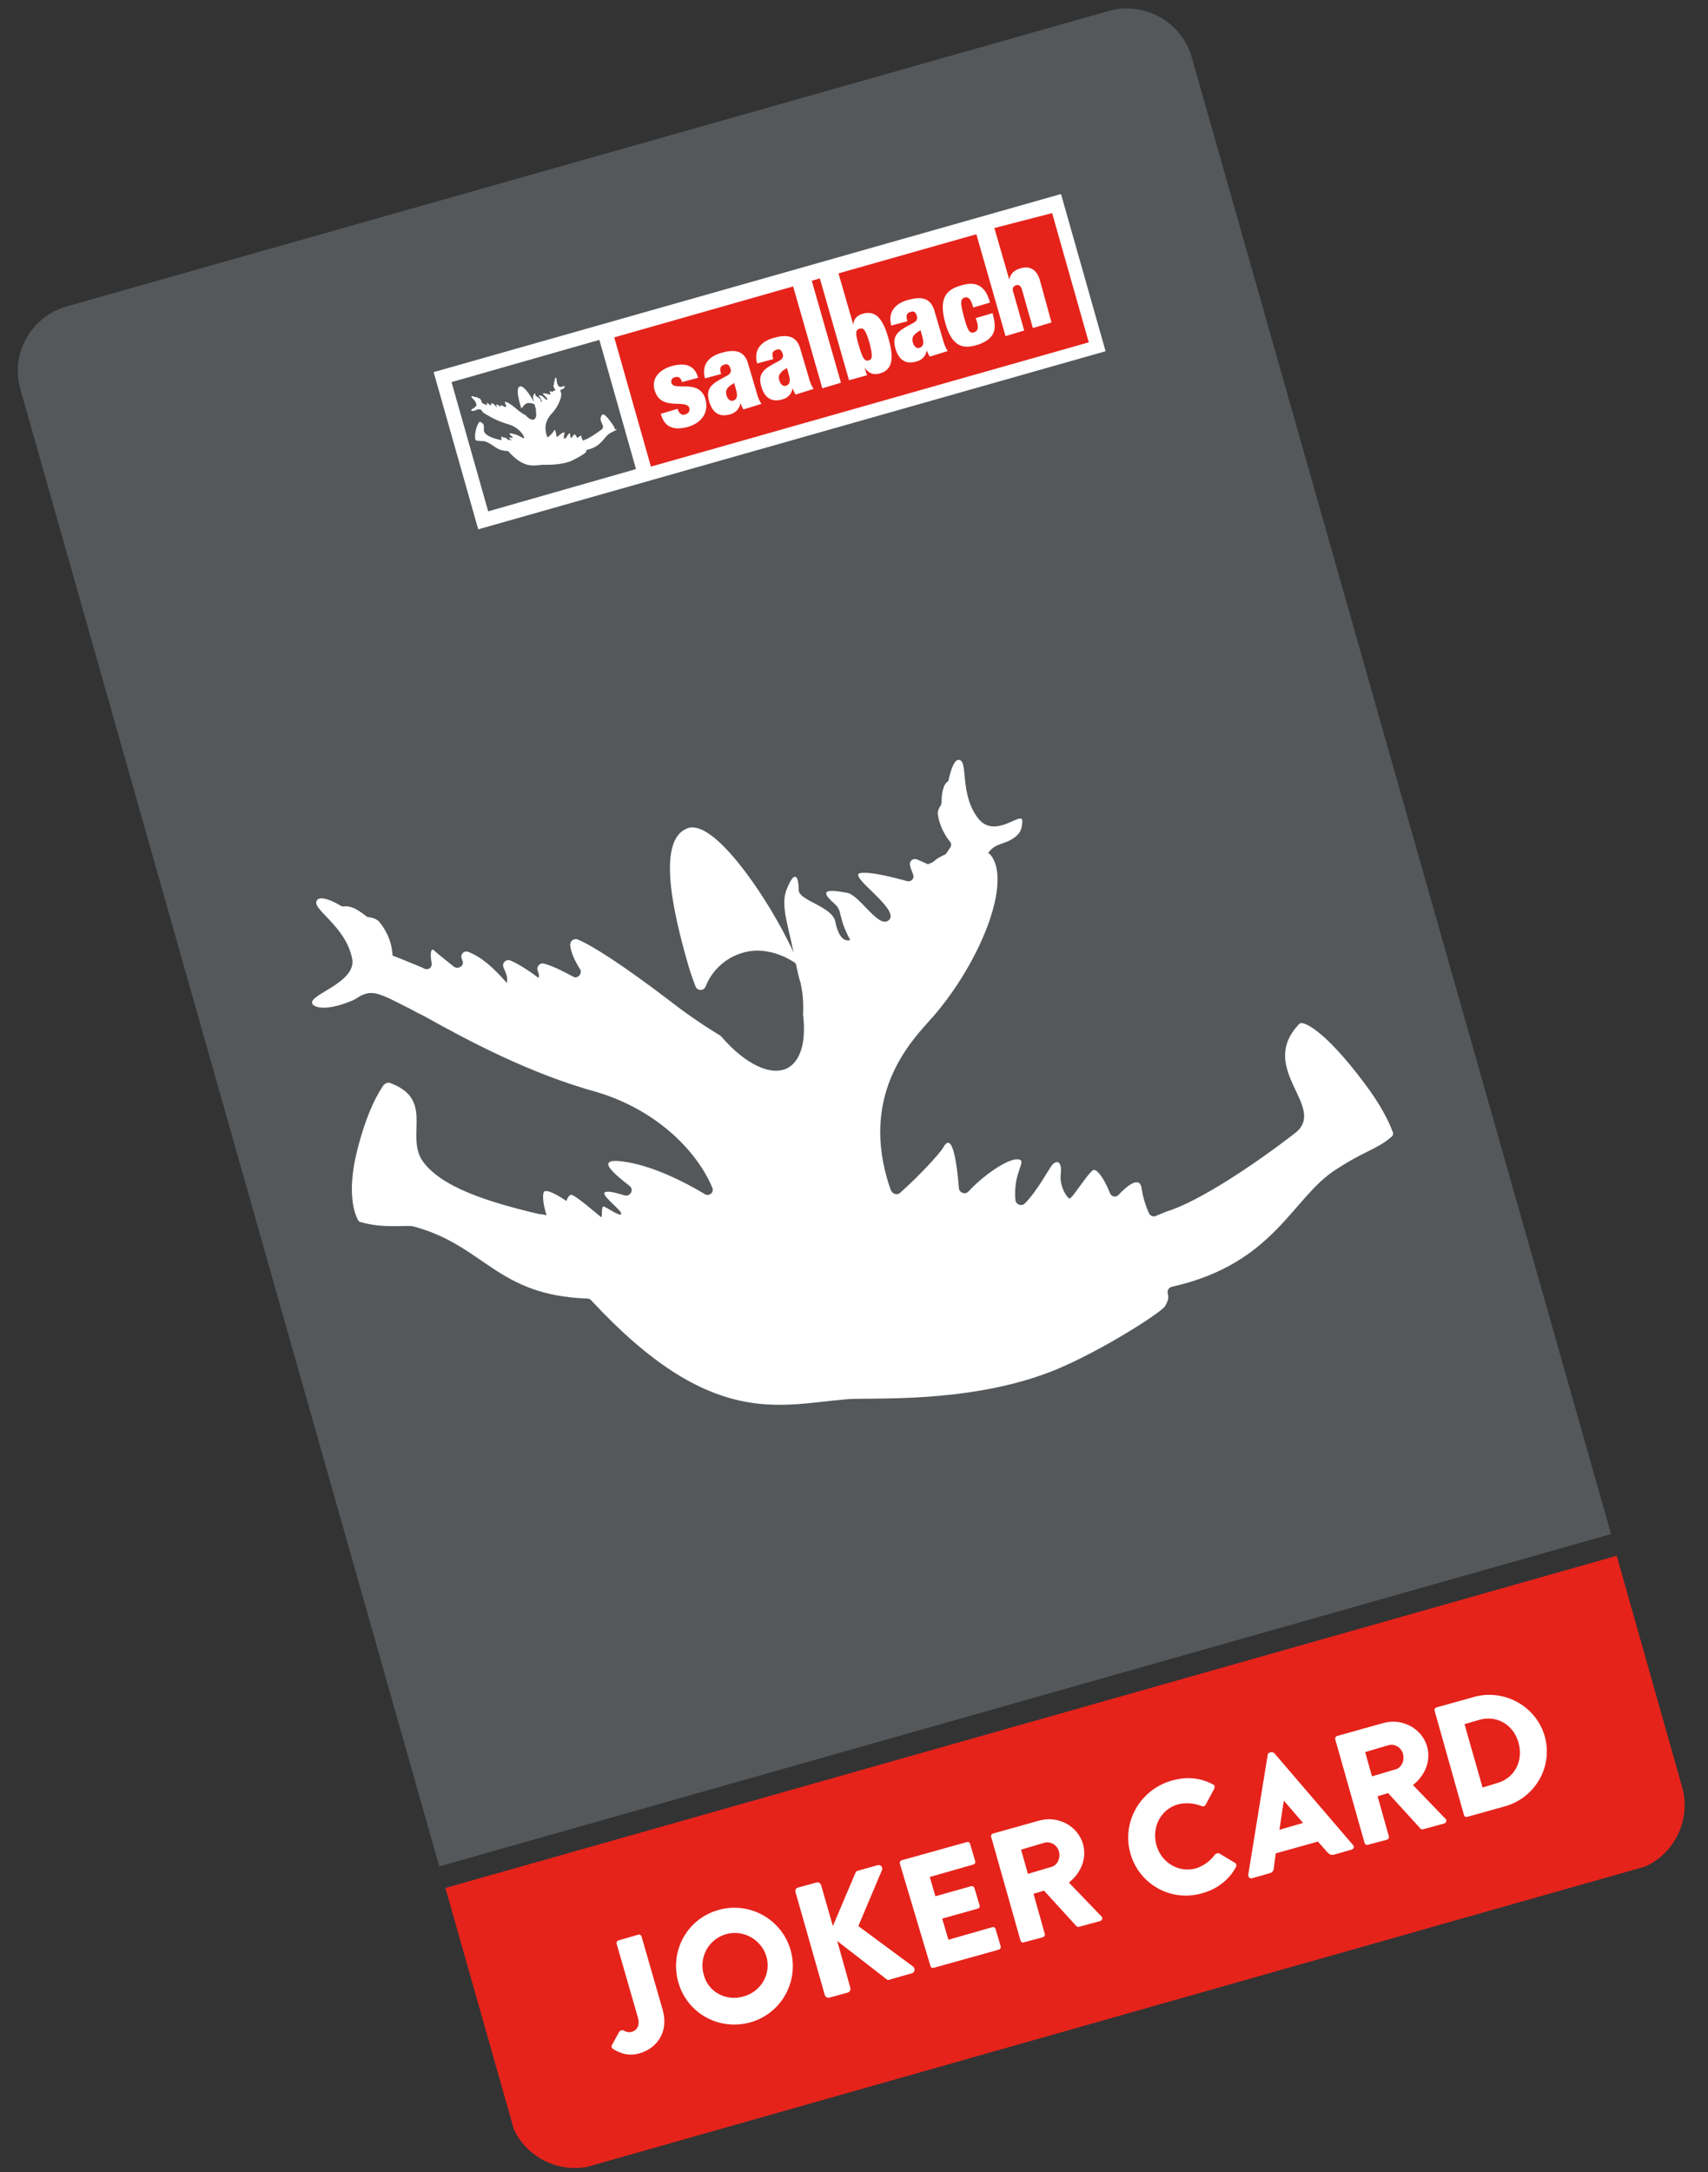 <?xml version="1.0" encoding="utf-8"?>
<!-- Generator: Adobe Illustrator 24.2.1, SVG Export Plug-In . SVG Version: 6.00 Build 0)  -->
<svg version="1.1" id="Ebene_1" xmlns="http://www.w3.org/2000/svg" xmlns:xlink="http://www.w3.org/1999/xlink" x="0px" y="0px"
	 viewBox="0 0 275 349.6" style="enable-background:new 0 0 275 349.6;" xml:space="preserve">
<rect x="0" y="0" width="275" height="349.6" fill="#333333" stroke="none"/>
<style type="text/css">
	.st0{clip-path:url(#SVGID_2_);fill:#E5231B;}
	.st1{clip-path:url(#SVGID_2_);fill:#55585A;}
	.st2{clip-path:url(#SVGID_2_);fill:#FFFFFF;}
	.st3{fill:#FFFFFF;}
	.st4{clip-path:url(#SVGID_4_);fill:#55585A;}
	.st5{clip-path:url(#SVGID_4_);fill:#E5231B;}
</style>
<g>
	<g>
		<defs>
			
				<rect id="SVGID_1_" x="39" y="19.6" transform="matrix(0.962 -0.273 0.273 0.962 -42.567 44.013)" width="196.1" height="311"/>
		</defs>
		<clipPath id="SVGID_2_">
			<use xlink:href="#SVGID_1_"  style="overflow:visible;"/>
		</clipPath>
		<path class="st0" d="M71.6,303.9L82.1,341c1.6,5.8,7.7,9.2,13.5,7.5l167.7-47.5c5.8-1.6,9.2-7.7,7.5-13.5l-10.5-37.1L71.6,303.9z"
			/>
		<path class="st1" d="M10.8,49.3C5,50.9,1.6,57,3.3,62.7l67.4,237.7l188.7-53.5L191.9,9.3c-1.6-5.8-7.7-9.2-13.5-7.5L10.8,49.3z"/>
		<path class="st2" d="M62.8,174.3c-0.3-0.1-0.7,0-1,0.3c-0.8,1.1-2.7,4.2-4.3,10.6c-1.7,6.8-0.4,10.1,0.1,11.1
			c0.1,0.2,0.3,0.4,0.5,0.4c3.8,1.1,7.3,0.4,8.5,0.7c11.5,3.1,13.3,11.1,28,11.6c0.2,0,0.4,0.1,0.6,0.3
			c19.3,20.8,30.2,16.8,41.2,15.9c3.8-0.3,18.8,0.7,31.9-4.1c7.3-2.6,18.7-9.8,19.3-10.9c0.5-0.9,0.6-1.3,0.4-2.1
			c-0.1-0.4,0.2-0.9,0.7-1c16.5-3.7,19.3-14.3,26.3-18.8c4.7-3.1,6.7-3.3,9-5.3c0.3-0.2,0.4-0.6,0.2-0.9c-0.5-1.4-1.8-4.2-4.7-8
			c-5.2-6.9-8.4-9.1-9.7-9.4c-0.3-0.1-0.6,0-0.8,0.3c-6.5,7.1,4.7,13.2-0.4,17.3c-6.3,4.9-15.5,11.1-20.8,12.7
			c-0.5,0.2-1.2,0.5-1.7,0.7c-0.4,0.2-0.9,0-1.1-0.4c-0.4-0.9-1-2.5-1.2-4.1c-0.3-1.9-2.2-0.5-3.7,1.1c-0.4,0.5-1.2,0.3-1.4-0.3
			c-1-2.5-2.1-3.8-2.6-3.7c-0.7,0.1-3.5,4.7-3.9,4.6c-0.3,0-1.7-1.9-1.4-4c0.2-2.1-0.7-2.2-1.4-1.4c-0.5,0.6-2.4,4.2-4.4,6.2
			c-0.5,0.5-1.4,0.2-1.5-0.5c-0.5-4.8,2.3-6.7,0.1-6.6c-1.6,0.1-5.2,2.5-7.7,5.2c-0.5,0.5-1.4,0.2-1.5-0.5c-0.8-9.6-2.1-7.4-2.6-6.5
			c-0.4,0.7-3.6,4.3-6.9,7.2c-0.4,0.4-1.1,0.2-1.4-0.3c-0.3-0.7-0.5-1.4-0.7-2.1c-4-14.1,4.2-22.3,7-25.5c0.1-0.1,0.1-0.2,0.2-0.2
			c7.9-9,13.1-22.2,9.4-26.4c-0.1-0.1-0.2-0.1-0.3-0.2c0.4-0.6,0.9-1,1.6-1.3c0.5-0.2,1.1-0.4,1.6-0.6c2.1-1,2.2-2,2.3-3.1
			c0.2-2.2-4.4,3.1-7.2-0.7c-3-4-1.4-9.4-3.1-9.3c-0.6,0-1.2,1.4-1.6,3.4c-0.3,0.2-0.7,0.6-0.8,1.2c-0.2,0.5-0.3,1.3-0.3,2.2
			c0,0.2-0.1,0.3-0.1,0.5c-0.3,0.4-0.6,1-0.5,1.5c0.1,0.8,0.6,2.7,1.9,4.3c0.3,0.3,0.3,0.7,0.1,1c-0.2,0.3-0.4,0.6-0.6,0.9
			c-0.1,0.1-0.2,0.3-0.4,0.3c-0.6,0.3-1.2,0.6-1.6,1c-0.2,0.2-0.5,0.3-1,0.5c-0.7-0.3-1.3-0.6-1.8-0.8c-0.6-0.2-1.2,0.3-1.1,0.9
			c0.1,0.5,0.3,1,0.5,1.5c0.3,0.7-0.3,1.3-1,1.1c-2.2-0.6-5.7-1.5-7.4-1.3c-2.4,0.3,6.2,5.7,4.6,7.5c-1.6,1.8-4.7-3.9-6.8-4.3
			c-3.2-0.6-4.6-0.5-2.1,1.7c1.5,1.3,0.5,2.1,2.6,5.9c-1.4,0.4-2.1-1.4-2.4-2.9c-0.4-2.5-5.8-3.4-5.9-5.1c0-2.4-0.7-3.4-2,0
			c-0.7,1.9-0.1,4.3,0.3,6.1c0.3,1.3,0.6,2.6,0.9,4c-0.3-0.8-0.7-1.5-1.1-2.3c-3.9-7.7-11.9-19.3-16-17.8c-4.8,1.8-2.7,12.6,0.4,23
			c0.3,0.9,0.6,1.7,0.9,2.5c0.3,0.7,1.3,0.7,1.6,0c1-2.6,3.2-4.6,5.8-5.4c2.8-0.9,5.9-0.2,8.5,1.5c0.2,0.1,0.3,0.3,0.3,0.5
			c0.2,0.9,0.4,1.9,0.7,2.8c0.3,1.4,0.5,3,0.4,5c0,0,0,0.1,0,0.1c0.5,4.2-0.3,7.4-2.5,8.6c-2.7,1.4-6.9-0.7-10.6-5
			c-0.1-0.1-0.1-0.1-0.2-0.2c-2-1.2-5.2-3.3-8-5.5c-8-6.1-12.8-9.1-15-10c-0.6-0.2-1.2,0.2-1.2,0.9c0.1,1.1,0.7,2.5,1.6,3.9
			c0.4,0.7-0.4,1.6-1.1,1.2c-1.7-0.9-3.2-1.7-4.7-2.1c-0.7-0.2-1.3,0.5-1,1.2c0.3,0.7,0.1,1.1,0.1,1.1s-2.4-1.9-4.5-2.8
			c-0.7-0.3-1.5,0.4-1.1,1.2c0.3,0.7,0.7,1.4,0.5,2.4c-2.3-2.6-4-4.1-6.2-5c-0.8-0.3-1.4,0.6-1,1.2c0,0,0,0,0,0.1
			c0.5,0.8-0.5,1.6-1.3,1.1c-1.4-1.1-3-2.4-3.3-2.7c-0.4-0.3-0.6,0.6-0.3,2.1c0.1,0.7-0.5,1.2-1.2,0.9c-0.3-0.2-0.7-0.3-1.1-0.5
			l-3.2-1.3c-0.3-0.1-0.5-0.2-0.8-0.3c-0.1-2.7-1.5-4.7-2.2-5.5c-0.4-0.4-1-0.6-1.7-0.7c-0.2,0-0.3-0.1-0.4-0.2
			c-0.8-0.6-1.5-1.1-2.1-1.3c-0.5-0.2-1-0.3-1.4-0.2c-0.2,0-0.3,0-0.5-0.1c-1.8-1.1-3.3-1.5-3.8-1c-1.3,1.4,4.5,4,5.6,9.5
			c0.8,4.1-8.1,6-6.2,7.5c1,0.7,3.4,0.4,5.8-0.6c0.6-0.2,1.1-0.5,1.7-0.9c1.4-0.7,2.3-0.7,4.7,0.4l3.2,1.6c0.7,0.4,1.5,0.8,2.5,1.3
			c7,3.9,16.9,9.2,27.8,12.2l0,0c9.9,3,16.2,9.8,18.5,15.4c0.3,0.7-0.5,1.4-1.2,1c-3.5-2.1-8-4.3-12.2-5.1c-6-1.1-2.7,1.6,0.1,3.8
			c0.7,0.6,0.1,1.7-0.8,1.5c-1.4-0.4-2.7-0.8-3.2-0.5c-0.8,0.4,2.9,3,2.6,3.5c-0.2,0.5-2.7-1.4-2.9-1.2c-0.3,0.2-0.1,1.7-0.3,1.7
			c-0.2-0.1-4.4-3.8-4.9-3.6c-0.5,0.2-0.7,1-0.7,1s-3-2.1-3.6-1.5c-0.3,0.4-0.2,1.9,0.4,3.8c-0.4-0.1-0.8-0.2-1.2-0.2
			c-8.1-1.9-16.2-4.4-19-8.9C65.5,182.3,69.8,176.9,62.8,174.3"/>
		<path class="st2" d="M98.6,329.7c0.6,0.4,2.2,1.4,4.3,0.8c2.9-0.8,4.8-3.5,3.8-7l-3.4-11.8c-0.1-0.3-0.3-0.4-0.6-0.3l-3.1,0.9
			c-0.3,0.1-0.4,0.4-0.3,0.6l3.4,11.8c0.4,1.3-0.2,2.1-0.9,2.3c-0.7,0.2-1,0-1.4-0.2c-0.3-0.1-0.5,0-0.7,0.2l-1.2,2.2
			C98.4,329.3,98.5,329.6,98.6,329.7 M109.2,319c1.4,5,6.5,7.9,11.6,6.5c5-1.4,7.9-6.6,6.5-11.6c-1.4-5-6.6-7.9-11.6-6.5
			C110.7,308.8,107.8,313.9,109.2,319 M113.3,317.8c-0.8-2.8,0.8-5.7,3.6-6.5c2.8-0.8,5.7,0.9,6.5,3.6c0.8,2.7-0.8,5.6-3.6,6.4
			C116.9,322.2,114,320.6,113.3,317.8 M132.8,321.1c0.1,0.3,0.4,0.5,0.8,0.4l2.9-0.8c0.3-0.1,0.5-0.4,0.4-0.8l-2.1-7.5l8,6.2
			c0.1,0.1,0.3,0.1,0.5,0l3.5-1c0.5-0.1,0.6-0.8,0.2-1.1l-8.8-6.5l3.8-9c0.2-0.5-0.2-0.9-0.7-0.8l-3.2,0.9c-0.2,0-0.3,0.2-0.4,0.4
			l-3.6,8.5l-1.9-6.6c-0.1-0.3-0.4-0.5-0.8-0.4l-2.9,0.8c-0.4,0.1-0.5,0.4-0.4,0.8L132.8,321.1z M149.8,316.4
			c0.1,0.3,0.3,0.4,0.6,0.3l10.4-2.9c0.3-0.1,0.4-0.4,0.3-0.6l-0.8-2.7c-0.1-0.3-0.3-0.4-0.6-0.3l-7,2l-1-3.4l5.7-1.6
			c0.3-0.1,0.4-0.3,0.3-0.6l-0.8-2.7c-0.1-0.3-0.4-0.4-0.6-0.3l-5.7,1.6l-0.9-3.1l7-2c0.3-0.1,0.4-0.4,0.3-0.6l-0.8-2.7
			c-0.1-0.3-0.3-0.4-0.6-0.3l-10.4,2.9c-0.3,0.1-0.4,0.4-0.3,0.6L149.8,316.4z M164.3,312.3c0.1,0.3,0.3,0.4,0.6,0.3l3-0.8
			c0.3-0.1,0.4-0.4,0.3-0.6l-1.8-6.4l1.7-0.5l5.2,5.7c0.1,0.1,0.3,0.2,0.5,0.1l3.3-0.9c0.4-0.1,0.5-0.6,0.2-0.8l-5.2-5.4
			c1.9-1.5,2.9-3.8,2.3-6.1c-0.8-3-4-4.7-7-3.9l-7.5,2.1c-0.3,0.1-0.4,0.4-0.3,0.6L164.3,312.3z M165.5,301.6l-1.1-3.9l3.7-1.1
			c1-0.3,2.1,0.3,2.4,1.4c0.3,1.1-0.3,2.3-1.3,2.5L165.5,301.6z M182,298.3c1.4,5,6.6,7.9,11.6,6.4c2.2-0.6,4.2-2,5.4-4.2
			c0.1-0.2,0.1-0.6-0.2-0.7l-2.5-1.5c-0.2-0.1-0.5,0-0.7,0.2c-0.7,1-1.8,1.8-3,2.2c-2.8,0.8-5.6-0.9-6.4-3.7
			c-0.8-2.8,0.6-5.8,3.5-6.6c1.2-0.3,2.6-0.2,3.8,0.3c0.2,0.1,0.5,0,0.6-0.2l1.4-2.6c0.1-0.3,0.1-0.6-0.2-0.7
			c-2.1-1.1-4.2-1.3-6.7-0.6C183.5,288.1,180.6,293.3,182,298.3 M201.6,302.3l2.8-0.8c0.5-0.1,0.7-0.5,0.7-0.9l0.3-2.3l6.8-1.9
			l1.5,1.7c0.4,0.4,0.6,0.5,1.1,0.4l2.8-0.8c0.4-0.1,0.5-0.5,0.2-0.8l-12.6-14.7c-0.1-0.1-0.3-0.2-0.5-0.2l-0.3,0.1
			c-0.2,0-0.3,0.2-0.3,0.4l-3.1,19.1C200.9,302.1,201.2,302.4,201.6,302.3 M206,294.5l0.7-4.7l0,0l3.1,3.6L206,294.5z M219.7,296.6
			c0.1,0.3,0.3,0.4,0.6,0.3l3-0.8c0.3-0.1,0.4-0.4,0.3-0.6l-1.8-6.4l1.7-0.5l5.2,5.7c0.1,0.1,0.3,0.2,0.5,0.1l3.3-0.9
			c0.4-0.1,0.5-0.6,0.2-0.8l-5.2-5.4c1.9-1.5,2.9-3.8,2.3-6.1c-0.8-3-4-4.7-7-3.9l-7.5,2.1c-0.3,0.1-0.4,0.4-0.3,0.6L219.7,296.6z
			 M220.9,285.9l-1.1-3.9l3.7-1.1c1-0.3,2.1,0.3,2.4,1.4c0.3,1.1-0.3,2.3-1.3,2.5L220.9,285.9z M235.7,292.1
			c0.1,0.3,0.3,0.4,0.6,0.3l6.1-1.7c4.8-1.4,7.7-6.4,6.3-11.3c-1.4-4.8-6.5-7.6-11.3-6.3l-6.1,1.7c-0.3,0.1-0.4,0.4-0.3,0.6
			L235.7,292.1z M238.7,287.7l-2.9-10.2l2.4-0.7c2.8-0.8,5.5,0.8,6.3,3.7c0.8,2.9-0.6,5.7-3.5,6.5L238.7,287.7z"/>
	</g>
	
		<rect x="71.4" y="45.1" transform="matrix(0.962 -0.273 0.273 0.962 -11.181 35.999)" class="st3" width="105" height="26.3"/>
	<g>
		<defs>
			
				<rect id="SVGID_3_" x="71.4" y="45.1" transform="matrix(0.962 -0.273 0.273 0.962 -11.181 35.999)" width="105" height="26.3"/>
		</defs>
		<clipPath id="SVGID_4_">
			<use xlink:href="#SVGID_3_"  style="overflow:visible;"/>
		</clipPath>
		<path class="st4" d="M78.6,82.3l23.8-6.8l-5.9-20.8l-23.8,6.8L78.6,82.3z M99.3,69.1c-0.3,0.3-0.6,0.3-1.2,0.7
			c-0.9,0.6-1.3,2.1-3.6,2.6c-0.1,0-0.1,0.1-0.1,0.1c0,0.1,0,0.2-0.1,0.3c-0.1,0.2-1.6,1.1-2.6,1.5c-1.8,0.6-3.8,0.5-4.3,0.5
			c-1.5,0.1-3,0.7-5.6-2.2c0,0,0,0-0.1,0c-2-0.1-2.2-1.2-3.8-1.6c-0.2,0-0.6,0-1.2-0.1c0,0-0.1,0-0.1-0.1c-0.1-0.1-0.2-0.6,0-1.5
			c0.2-0.9,0.5-1.3,0.6-1.4c0,0,0.1-0.1,0.1,0c1,0.4,0.4,1.1,0.7,1.7c0.4,0.6,1.5,1,2.6,1.2c0,0,0.1,0,0.2,0
			c-0.1-0.3-0.1-0.5-0.1-0.5c0.1-0.1,0.5,0.2,0.5,0.2s0-0.1,0.1-0.1c0.1,0,0.6,0.5,0.7,0.5c0,0,0-0.2,0-0.2c0,0,0.4,0.2,0.4,0.2
			c0-0.1-0.5-0.4-0.4-0.5c0.1,0,0.2,0,0.4,0.1c0.1,0,0.2-0.1,0.1-0.2c-0.4-0.3-0.8-0.7,0-0.5c0.6,0.1,1.2,0.4,1.7,0.7
			c0.1,0.1,0.2,0,0.2-0.1c-0.3-0.8-1.2-1.7-2.5-2.1l0,0c-1.5-0.4-2.8-1.1-3.8-1.7c-0.1-0.1-0.2-0.1-0.3-0.2L77.5,66
			c-0.3-0.2-0.4-0.1-0.6-0.1c-0.1,0-0.2,0.1-0.2,0.1c-0.3,0.1-0.7,0.2-0.8,0.1c-0.3-0.2,0.9-0.5,0.8-1c-0.1-0.7-0.9-1.1-0.8-1.3
			c0.1-0.1,0.3,0,0.5,0.1c0,0,0,0,0.1,0c0.1,0,0.1,0,0.2,0c0.1,0,0.2,0.1,0.3,0.2c0,0,0,0,0.1,0c0.1,0,0.2,0,0.2,0.1
			c0.1,0.1,0.3,0.4,0.3,0.7c0,0,0.1,0,0.1,0l0.4,0.2c0.1,0,0.1,0,0.1,0.1c0.1,0,0.2,0,0.2-0.1c0-0.2,0-0.3,0-0.3
			c0,0,0.3,0.2,0.5,0.4c0.1,0.1,0.2,0,0.2-0.1c0,0,0,0,0,0c-0.1-0.1,0-0.2,0.1-0.2c0.3,0.1,0.5,0.3,0.8,0.7c0-0.1,0-0.2-0.1-0.3
			c0-0.1,0-0.2,0.1-0.2c0.3,0.1,0.6,0.4,0.6,0.4s0,0,0-0.1c0-0.1,0-0.2,0.1-0.2c0.2,0.1,0.4,0.2,0.6,0.3c0.1,0.1,0.2-0.1,0.2-0.2
			c-0.1-0.2-0.2-0.4-0.2-0.5c0-0.1,0.1-0.2,0.2-0.1c0.3,0.1,1,0.5,2,1.4c0.4,0.3,0.8,0.6,1.1,0.7c0,0,0,0,0,0
			c0.5,0.6,1.1,0.9,1.4,0.7c0.3-0.2,0.4-0.6,0.3-1.2c0,0,0,0,0,0c0-0.3,0-0.5-0.1-0.7c0-0.1-0.1-0.3-0.1-0.4c0,0,0-0.1,0-0.1
			c-0.4-0.2-0.8-0.3-1.2-0.2c-0.4,0.1-0.6,0.4-0.8,0.7c0,0.1-0.2,0.1-0.2,0c0-0.1-0.1-0.2-0.1-0.3c-0.4-1.4-0.7-2.9-0.1-3.1
			c0.6-0.2,1.7,1.4,2.2,2.4c0.1,0.1,0.1,0.2,0.1,0.3c0-0.2-0.1-0.4-0.1-0.5c-0.1-0.3-0.1-0.6,0-0.8c0.2-0.5,0.3-0.3,0.3,0
			c0,0.2,0.7,0.4,0.8,0.7c0,0.2,0.1,0.4,0.3,0.4c-0.3-0.5-0.2-0.6-0.4-0.8c-0.3-0.3-0.1-0.3,0.3-0.2c0.3,0.1,0.7,0.8,0.9,0.6
			c0.2-0.2-1-1-0.6-1c0.2,0,0.7,0.1,1,0.2c0.1,0,0.2-0.1,0.1-0.2c0-0.1-0.1-0.1-0.1-0.2c0-0.1,0.1-0.2,0.2-0.1
			c0.1,0,0.2,0.1,0.2,0.1c0.1,0,0.1,0,0.1-0.1c0.1-0.1,0.1-0.1,0.2-0.1c0,0,0,0,0.1,0c0,0,0.1-0.1,0.1-0.1c0,0,0-0.1,0-0.1
			c-0.2-0.2-0.3-0.5-0.3-0.6c0-0.1,0-0.1,0.1-0.2c0,0,0,0,0-0.1c0-0.1,0-0.2,0-0.3c0-0.1,0.1-0.1,0.1-0.2c0-0.3,0.1-0.5,0.2-0.5
			c0.2,0,0,0.7,0.4,1.3c0.4,0.5,1-0.2,1,0.1c0,0.1,0,0.3-0.3,0.4c-0.1,0-0.1,0.1-0.2,0.1c-0.1,0-0.2,0.1-0.2,0.2c0,0,0,0,0,0
			c0.5,0.6-0.2,2.4-1.3,3.6c0,0,0,0,0,0c-0.4,0.4-1.5,1.6-0.9,3.5c0,0.1,0.1,0.2,0.1,0.3c0,0.1,0.1,0.1,0.2,0c0.5-0.4,0.9-0.9,0.9-1
			c0.1-0.1,0.2-0.4,0.4,0.9c0,0.1,0.1,0.1,0.2,0.1c0.3-0.4,0.8-0.7,1-0.7c0.3,0-0.1,0.3,0,0.9c0,0.1,0.1,0.1,0.2,0.1
			c0.3-0.3,0.5-0.8,0.6-0.8c0.1-0.1,0.2-0.1,0.2,0.2c0,0.3,0.1,0.5,0.2,0.5c0,0,0.4-0.6,0.5-0.6c0.1,0,0.2,0.2,0.4,0.5
			c0,0.1,0.1,0.1,0.2,0c0.2-0.2,0.5-0.4,0.5-0.2c0,0.2,0.1,0.4,0.2,0.6c0,0.1,0.1,0.1,0.1,0.1c0.1,0,0.2-0.1,0.2-0.1
			c0.7-0.2,2-1.1,2.8-1.7c0.7-0.6-0.8-1.4,0.1-2.4c0,0,0.1,0,0.1,0c0.2,0,0.6,0.3,1.3,1.3c0.4,0.5,0.6,0.9,0.6,1.1
			C99.3,69,99.3,69.1,99.3,69.1"/>
		<path class="st5" d="M147.3,53.8c-0.4,0.4-0.5,0.8-0.3,1.4c0.2,0.6,0.6,0.9,1,0.8c0.7-0.2,0.8-0.8,0.5-1.8l-0.3-1.1l0,0
			C148.1,53.3,147.7,53.4,147.3,53.8"/>
		<path class="st5" d="M125.8,59.9c-0.4,0.4-0.5,0.8-0.3,1.4c0.2,0.6,0.6,0.9,1,0.8c0.7-0.2,0.8-0.8,0.5-1.8l-0.3-1.1l0,0
			C126.6,59.4,126.1,59.5,125.8,59.9"/>
		<path class="st5" d="M117.3,62.3c-0.4,0.4-0.5,0.8-0.3,1.4c0.2,0.6,0.6,0.9,1,0.8c0.7-0.2,0.8-0.8,0.5-1.8l-0.3-1.1l0,0
			C118.1,61.8,117.7,61.9,117.3,62.3"/>
		<path class="st5" d="M160.1,36.7l2.4,8.3l0,0c0.2-1.1,1-1.6,1.8-1.8c1.2-0.4,2.5-0.1,3.1,1.8l1.9,6.9l-3,0.9l-1.7-6
			c-0.2-0.8-0.5-1-1-0.9c-0.5,0.2-0.7,0.5-0.4,1.3l1.7,6l-3,0.9l-4.7-16.4l-22.2,6.3l2.4,8.3l0,0c0-1,0.7-1.6,1.5-1.8
			c1.8-0.5,3.1,0.3,4.1,3.8c1,3.4,0.7,5.2-1.3,5.8c-1.1,0.3-1.8,0-2.5-0.9l0,0l0.4,1.2l-2.9,0.8l-4.7-16.4l-1.3,0.4l4.7,16.4l-3,0.9
			l-4.7-16.4l-28.8,8.2l5.9,20.8l70.5-20l-5.9-20.8L160.1,36.7z M110.8,68.7c-2.5,0.7-3.9-0.1-4.4-2.1l2.7-0.8
			c0.1,0.4,0.3,0.7,0.5,0.8c0.2,0.2,0.5,0.2,0.7,0.1c0.5-0.1,0.8-0.5,0.7-1c-0.5-1.6-4.6,0.6-5.6-2.9c-0.5-1.6,0.4-3.2,2.8-3.9
			c2.3-0.6,3.7,0,4.2,1.9l-2.6,0.7c-0.2-0.8-0.6-0.9-1.1-0.8c-0.5,0.1-0.7,0.5-0.6,0.9c0.4,1.5,4.5-0.8,5.5,2.7
			C114.1,66.3,113.1,68,110.8,68.7 M119.7,65.9c-0.2-0.3-0.3-0.6-0.5-1l0,0c-0.1,0.9-0.8,1.6-1.7,1.8c-1.8,0.5-2.8-0.4-3.3-2
			c-0.5-1.7-0.1-2.6,1.7-3.6l1.1-0.6c0.6-0.3,0.8-0.7,0.6-1.2c-0.2-0.6-0.5-0.8-1-0.6c-0.6,0.2-0.8,0.5-0.5,1.5l-2.6,0.7
			c-0.7-2.6,1.2-3.7,2.6-4.1c2.1-0.6,3.8-0.5,4.4,1.9l1.3,4.4c0.2,0.8,0.5,1.5,0.8,1.9L119.7,65.9z M128.1,63.5
			c-0.2-0.3-0.3-0.6-0.5-1l0,0c-0.1,0.9-0.8,1.6-1.7,1.8c-1.8,0.5-2.8-0.4-3.3-2c-0.5-1.7-0.1-2.6,1.7-3.6l1.1-0.6
			c0.6-0.3,0.8-0.7,0.6-1.2c-0.2-0.6-0.5-0.8-1-0.6c-0.6,0.2-0.8,0.5-0.5,1.5l-2.6,0.7c-0.7-2.6,1.2-3.7,2.6-4.1
			c2.1-0.6,3.8-0.5,4.4,1.9l1.3,4.4c0.2,0.8,0.5,1.5,0.8,1.9L128.1,63.5z M149.7,57.4c-0.2-0.3-0.3-0.6-0.5-1l0,0
			c-0.1,0.9-0.8,1.6-1.7,1.8c-1.8,0.5-2.8-0.4-3.3-2c-0.5-1.7-0.1-2.6,1.7-3.6L147,52c0.6-0.3,0.8-0.7,0.6-1.2
			c-0.2-0.6-0.5-0.8-1-0.6c-0.6,0.2-0.8,0.5-0.5,1.5l-2.6,0.7c-0.7-2.6,1.2-3.7,2.6-4.1c2.1-0.6,3.8-0.5,4.4,1.9l1.3,4.4
			c0.2,0.8,0.5,1.5,0.8,1.9L149.7,57.4z M156.8,53.5c0.6-0.2,0.8-0.6,0.5-1.7l-0.2-0.6l2.7-0.8c0.4,1.4,0.5,2.5,0.1,3.3
			c-0.4,0.8-1.3,1.4-2.5,1.8c-2.3,0.7-4.1,0.4-5.2-3.5c-1.2-4.3,0.4-5.5,2.7-6.1c2.7-0.8,3.9,0.6,4.5,2.8l-2.7,0.8
			c-0.2-0.7-0.4-1.2-0.6-1.4c-0.2-0.2-0.5-0.3-0.8-0.2c-0.7,0.2-0.7,0.9-0.1,3.1C155.8,53.2,156.1,53.7,156.8,53.5"/>
		<path class="st5" d="M140,55.2c-0.6-2-0.9-2.5-1.6-2.3c-0.7,0.2-0.7,0.8-0.1,2.8c0.6,2,0.9,2.5,1.6,2.3
			C140.5,57.8,140.5,57.2,140,55.2"/>
	</g>
</g>
</svg>
